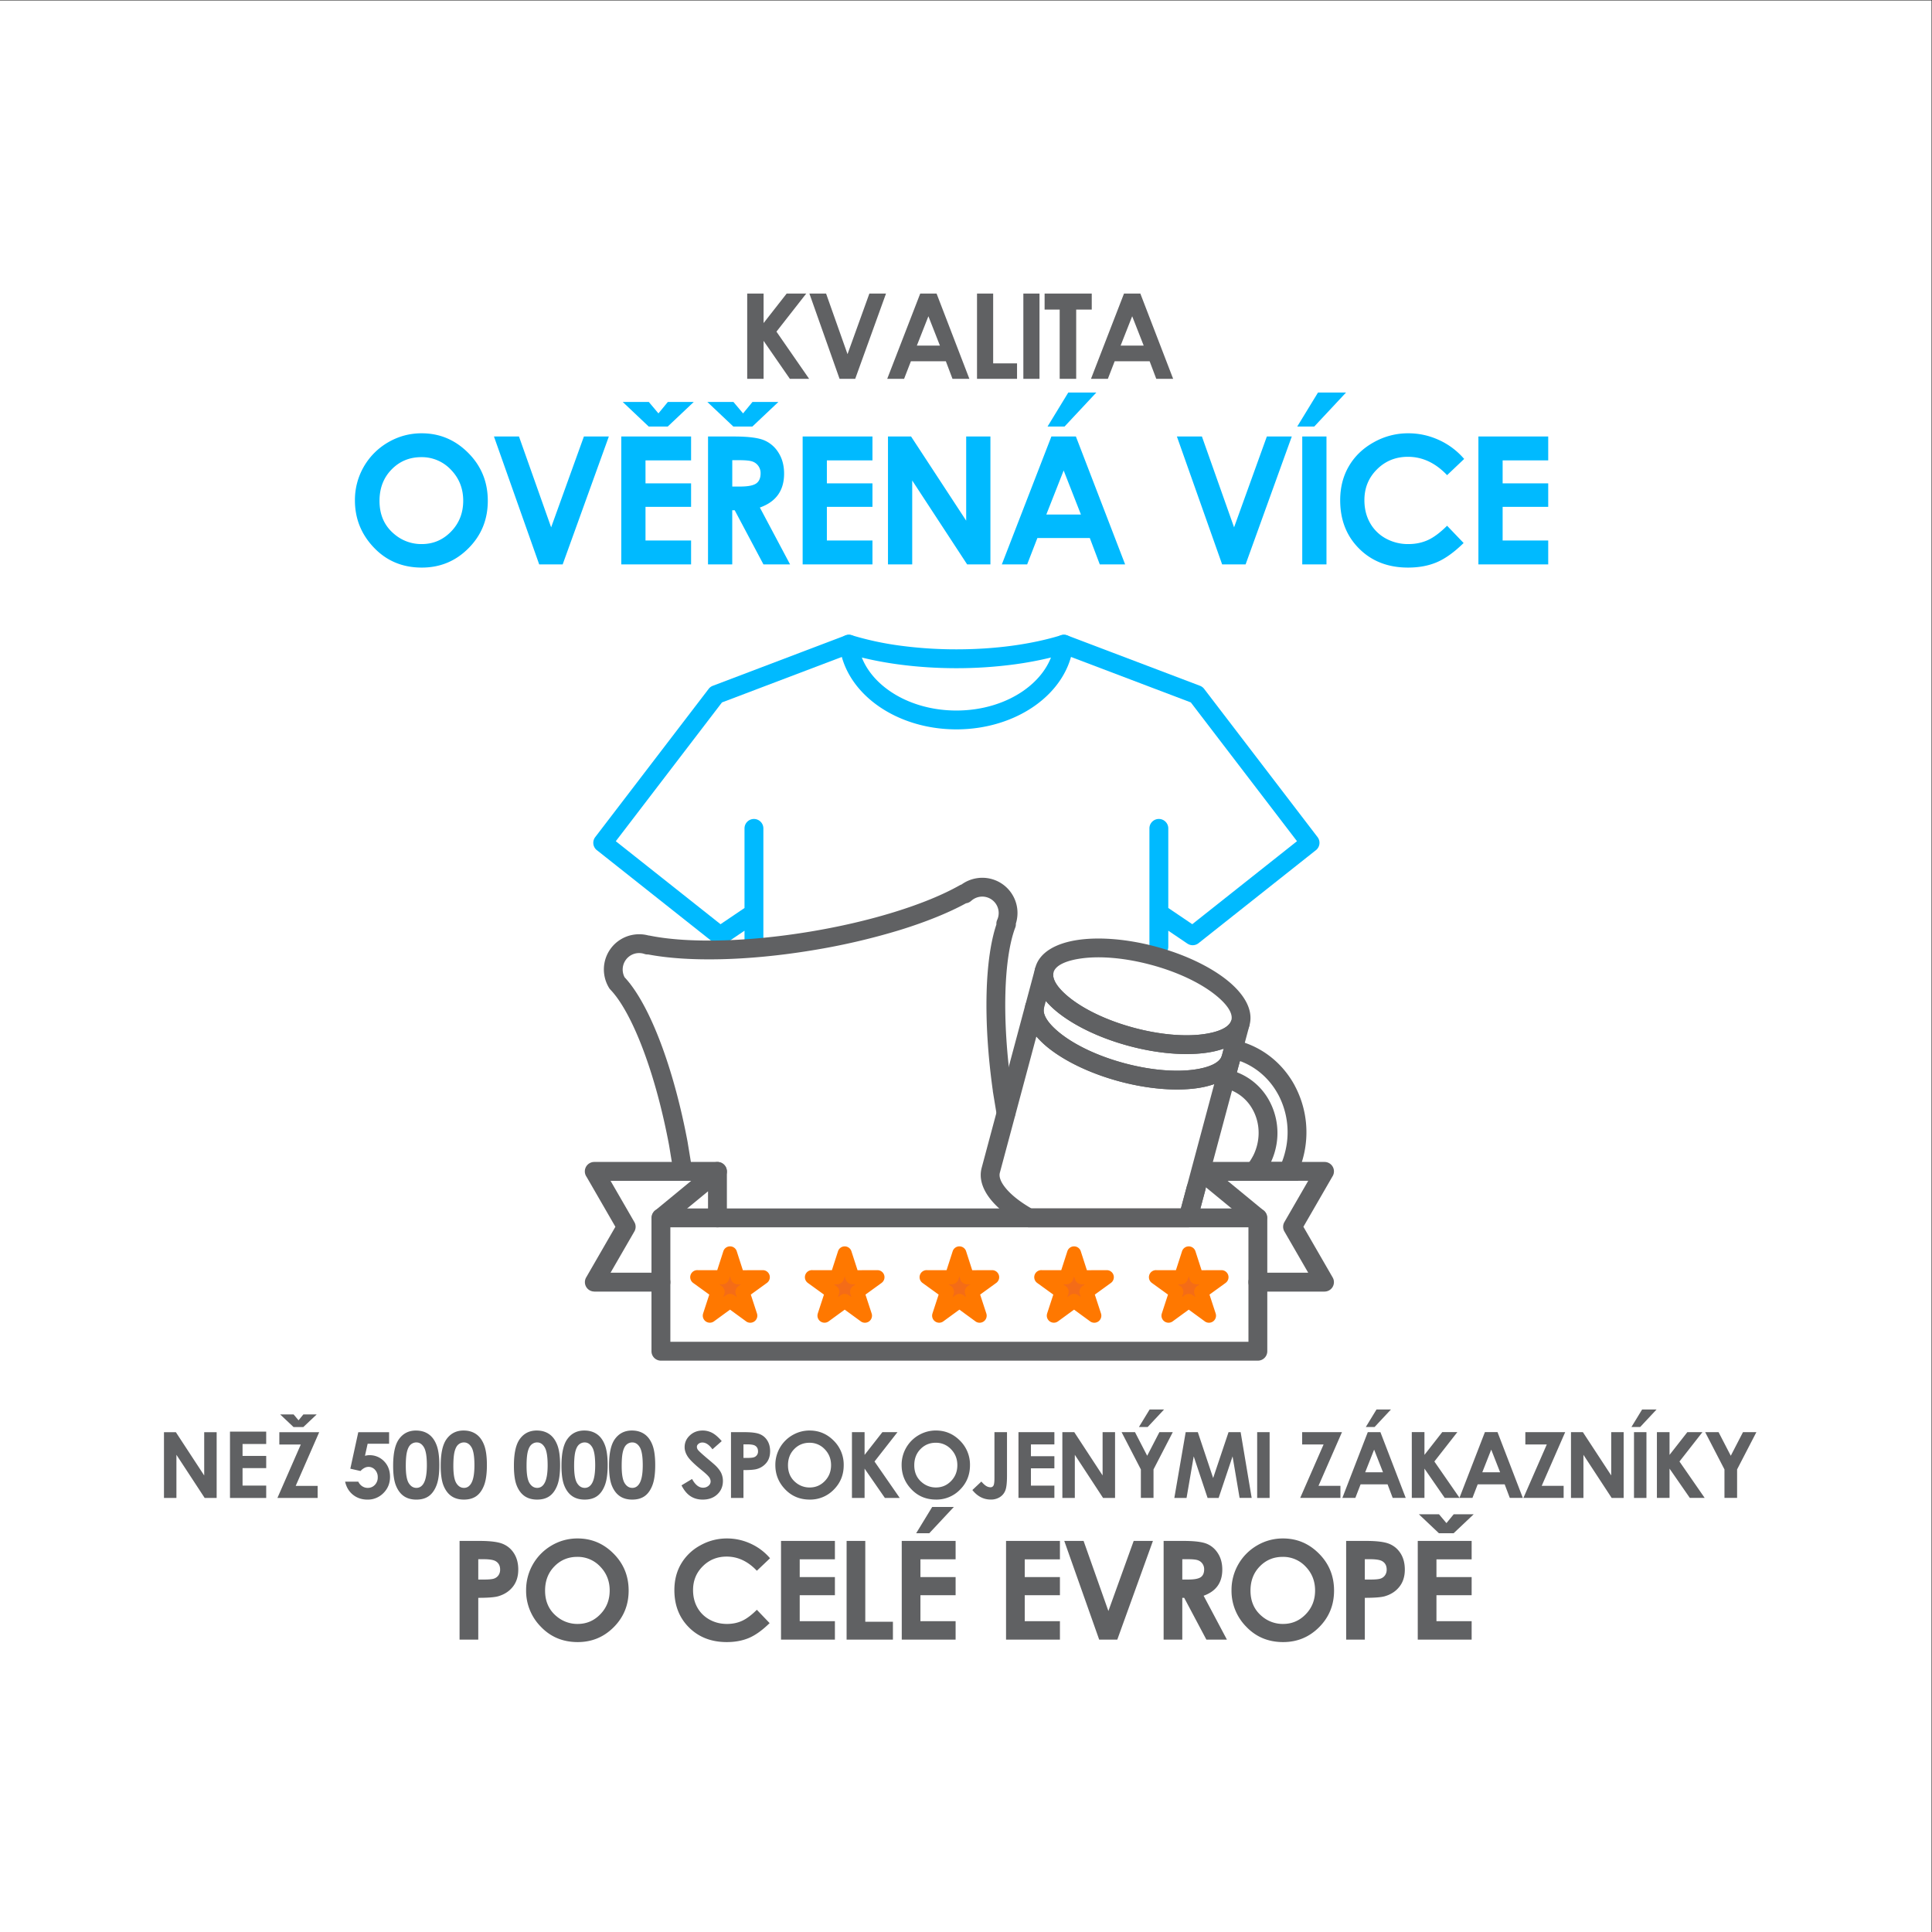 <svg xmlns="http://www.w3.org/2000/svg" width="188.976" height="188.976"><rect width="100%" height="100%" fill="#333333" stroke="none"/><path d="M0 141.732h141.732V0H0Z" style="fill:#fff;fill-opacity:1;fill-rule:evenodd;stroke:none" transform="matrix(1.333 0 0 -1.333 0 188.976)"/><path d="M48.497 53.092H92.3c.382 0 .692-.31.692-.692v-9.783a.69.69 0 0 0-.692-.692H48.497a.69.69 0 0 0-.692.692V52.4c0 .382.31.692.692.692m43.111-1.384H49.19v-8.399h42.42z" style="fill:#606163;fill-opacity:1;fill-rule:nonzero;stroke:none" transform="matrix(1.333 0 0 -1.333 0 188.976)"/><path d="M52.646 56.505a.692.692 0 0 0 0-1.384h-7.845l1.749-3.029a.69.69 0 0 0 0-.687l-.001-.001-.003-.005-1.745-3.022h3.696a.692.692 0 0 0 0-1.384h-4.89v.003a.69.69 0 0 0-.597 1.032l2.147 3.72-2.114 3.663a.692.692 0 0 0 .563 1.094z" style="fill:#606163;fill-opacity:1;fill-rule:nonzero;stroke:none" transform="matrix(1.333 0 0 -1.333 0 188.976)"/><path d="m70.399 49.793.564-1.749 1.838.004-1.489-1.077.571-1.747-1.484 1.083-1.485-1.083.571 1.747-1.488 1.077 1.837-.004z" style="fill:#f46c17;fill-opacity:1;fill-rule:evenodd;stroke:none" transform="matrix(1.333 0 0 -1.333 0 188.976)"/><path d="m70.891 49.951.449-1.39 1.46.004a.517.517 0 0 0 .304-.936l-1.182-.857.454-1.388a.518.518 0 0 0-.827-.555l-1.15.839-1.18-.861a.517.517 0 0 0-.796.577h-.001l.454 1.388-1.183.856a.518.518 0 0 0 .34.937l1.425-.003.448 1.39a.517.517 0 0 0 .985 0m-.42-2.065-.072.224-.072-.224a.52.52 0 0 0-.493-.358H69.6l.19-.138a.52.52 0 0 0 .189-.58l-.074-.225.182.133a.52.52 0 0 0 .617.007l.19-.14-.068.209a.52.52 0 0 0 .183.596l.19.138h-.21a.52.52 0 0 0-.517.358" style="fill:#ff7800;fill-opacity:1;fill-rule:nonzero;stroke:none" transform="matrix(1.333 0 0 -1.333 0 188.976)"/><path d="m61.984 49.793.565-1.749 1.837.004-1.489-1.077.572-1.747-1.485 1.083-1.484-1.083.57 1.747-1.488 1.077 1.838-.004z" style="fill:#f46c17;fill-opacity:1;fill-rule:evenodd;stroke:none" transform="matrix(1.333 0 0 -1.333 0 188.976)"/><path d="m62.476 49.951.45-1.39 1.46.004a.517.517 0 0 0 .303-.936h.001l-1.183-.857.454-1.388a.518.518 0 0 0-.827-.555l-1.15.839-1.18-.861a.517.517 0 0 0-.795.577h-.002l.454 1.388-1.183.856a.518.518 0 0 0 .341.937l1.424-.003.449 1.39a.517.517 0 0 0 .984 0m-.42-2.065-.072.224-.072-.224a.52.52 0 0 0-.492-.358h-.236l.19-.138a.52.52 0 0 0 .19-.58l-.075-.225.183.133a.52.52 0 0 0 .616.007l.19-.14-.068.209a.52.52 0 0 0 .183.596l.191.138h-.21a.52.52 0 0 0-.518.358" style="fill:#ff7800;fill-opacity:1;fill-rule:nonzero;stroke:none" transform="matrix(1.333 0 0 -1.333 0 188.976)"/><path d="m53.57 49.793.564-1.749 1.838.004-1.49-1.077.572-1.747-1.485 1.083-1.484-1.083.571 1.747-1.489 1.077 1.838-.004z" style="fill:#f46c17;fill-opacity:1;fill-rule:evenodd;stroke:none" transform="matrix(1.333 0 0 -1.333 0 188.976)"/><path d="m54.062 49.951.448-1.39 1.461.004a.517.517 0 0 0 .304-.936l-1.182-.857.453-1.388a.518.518 0 0 0-.827-.555l-1.15.839-1.18-.861a.517.517 0 0 0-.795.577h-.001l.453 1.388-1.183.856a.518.518 0 0 0 .342.937l1.424-.003.448 1.39a.517.517 0 0 0 .985 0m-.42-2.065-.073.223-.072-.223a.52.52 0 0 0-.492-.358h-.235l.19-.138a.52.52 0 0 0 .189-.58l-.074-.225.182.133a.52.52 0 0 0 .616.007l.191-.14-.068.209a.52.52 0 0 0 .183.596l.19.138h-.21a.52.52 0 0 0-.518.358" style="fill:#ff7800;fill-opacity:1;fill-rule:nonzero;stroke:none" transform="matrix(1.333 0 0 -1.333 0 188.976)"/><path d="m78.813 49.793.565-1.749 1.837.004-1.488-1.077.57-1.747-1.484 1.083-1.484-1.083.571 1.747-1.489 1.077 1.838-.004z" style="fill:#f46c17;fill-opacity:1;fill-rule:evenodd;stroke:none" transform="matrix(1.333 0 0 -1.333 0 188.976)"/><path d="m79.306 49.951.449-1.39 1.46.004a.517.517 0 0 0 .303-.936h.001l-1.183-.857.454-1.388a.518.518 0 0 0-.827-.555l-1.15.839-1.18-.861a.517.517 0 0 0-.795.577h-.002l.454 1.388-1.183.856a.518.518 0 0 0 .341.937l1.424-.003.449 1.39a.517.517 0 0 0 .985 0m-.42-2.065-.073.224-.072-.224a.52.52 0 0 0-.492-.358h-.236l.19-.138a.52.52 0 0 0 .19-.58l-.074-.225.182.133a.52.52 0 0 0 .616.007l.191-.14-.068.209a.52.52 0 0 0 .183.596l.19.138h-.21a.52.52 0 0 0-.517.358" style="fill:#ff7800;fill-opacity:1;fill-rule:nonzero;stroke:none" transform="matrix(1.333 0 0 -1.333 0 188.976)"/><path d="m87.228 49.793.565-1.749 1.837.004-1.489-1.077.571-1.747-1.484 1.083-1.484-1.083.57 1.747-1.488 1.077 1.838-.004z" style="fill:#f46c17;fill-opacity:1;fill-rule:evenodd;stroke:none" transform="matrix(1.333 0 0 -1.333 0 188.976)"/><path d="m87.72 49.951.45-1.39 1.46.004a.517.517 0 0 0 .303-.936h.001l-1.183-.857.454-1.388a.518.518 0 0 0-.827-.555l-1.15.839-1.18-.861a.517.517 0 0 0-.796.577l.453 1.388-1.183.856a.518.518 0 0 0 .341.937l1.424-.003.449 1.39a.517.517 0 0 0 .984 0m-.42-2.065-.072.224-.072-.224a.52.52 0 0 0-.492-.358h-.236l.19-.138a.52.52 0 0 0 .19-.58l-.075-.225.183.133a.52.52 0 0 0 .616.007l.19-.14-.068.209a.52.52 0 0 0 .183.596l.19.138h-.21a.52.52 0 0 0-.517.358" style="fill:#ff7800;fill-opacity:1;fill-rule:nonzero;stroke:none" transform="matrix(1.333 0 0 -1.333 0 188.976)"/><path d="M92.738 52.932a.69.69 0 0 0-.876-1.065l-4.148 3.413a.69.69 0 0 0 .875 1.065z" style="fill:#606163;fill-opacity:1;fill-rule:nonzero;stroke:none" transform="matrix(1.333 0 0 -1.333 0 188.976)"/><path d="M88.152 55.12a.692.692 0 0 0 0 1.385h9.04a.692.692 0 0 0 .572-1.081l-2.122-3.675 2.147-3.719a.69.69 0 0 0-.597-1.036v-.001H92.3a.692.692 0 0 0 0 1.384h3.695l-1.743 3.018a.69.69 0 0 0-.004.7l1.747 3.026z" style="fill:#606163;fill-opacity:1;fill-rule:nonzero;stroke:none" transform="matrix(1.333 0 0 -1.333 0 188.976)"/><path d="M78.756 94.422c-.201-1.77-1.254-3.337-2.833-4.45-1.521-1.071-3.538-1.725-5.744-1.725s-4.223.654-5.743 1.725c-1.58 1.113-2.632 2.68-2.833 4.45a.69.69 0 0 0 .919.726 22.4 22.4 0 0 1 3.564-.762 31 31 0 0 1 4.093-.266c1.447 0 2.824.094 4.093.266 1.32.179 2.533.442 3.595.77a.69.69 0 0 0 .888-.734zm-3.628-3.32c.926.652 1.624 1.484 1.99 2.417a26 26 0 0 0-2.662-.5 32 32 0 0 0-4.277-.283c-1.488 0-2.93.1-4.277.282-.941.128-1.834.297-2.662.5.367-.932 1.065-1.764 1.99-2.416 1.296-.914 3.034-1.472 4.95-1.472 1.915 0 3.652.558 4.948 1.471" style="fill:#00baff;fill-opacity:1;fill-rule:nonzero;stroke:none" transform="matrix(1.333 0 0 -1.333 0 188.976)"/><path d="M56.015 72.294a.692.692 0 0 0-1.384 0v1.18l-1.404-.95-.001.001a.69.69 0 0 0-.812.031l-8.579 6.798-.028.02a.69.69 0 0 0-.13.968L52 91.218c.076.1.18.18.305.227l9.74 3.697a.69.69 0 0 0 .487-1.292l-9.555-3.626-7.791-10.184 7.685-6.09 1.76 1.19v5.84a.692.692 0 0 0 1.384 0zM85.727 72.294a.692.692 0 0 0-1.384 0v8.687a.692.692 0 0 0 1.384 0v-5.84l1.76-1.19 7.685 6.09-7.792 10.184-9.554 3.626a.69.69 0 0 0 .487 1.292l9.74-3.697a.7.7 0 0 0 .305-.227l8.322-10.877a.69.69 0 0 0-.13-.968l-.027-.02-8.579-6.798a.69.69 0 0 0-.812-.03v-.002l-1.405.95z" style="fill:#00baff;fill-opacity:1;fill-rule:nonzero;stroke:none" transform="matrix(1.333 0 0 -1.333 0 188.976)"/><path d="M50.792 55.924a.69.69 0 0 0-1.362-.222l-.334 2.028c-.466 2.478-1.078 4.743-1.763 6.634-.68 1.88-1.427 3.382-2.164 4.342a1 1 0 0 0-.073.093 6 6 0 0 1-.312.358.7.7 0 0 0-.108.147 2.6 2.6 0 0 0-.33.905 2.58 2.58 0 0 0 2.133 2.97 2.6 2.6 0 0 0 1.101-.055 1 1 0 0 0 .134-.019c1.366-.273 3.133-.393 5.156-.346 1.97.046 4.182.253 6.503.635 2.28.375 4.41.878 6.274 1.455 1.918.593 3.549 1.264 4.766 1.952a.7.7 0 0 0 .141.061 2.6 2.6 0 0 0 1.103.46 2.58 2.58 0 0 0 2.982-2.89 2.6 2.6 0 0 0-.098-.443l.002-.038h.001a.7.7 0 0 0-.063-.29c-.413-1.126-.656-2.794-.707-4.817-.052-2.038.093-4.427.453-6.982l.006-.055.267-1.627a.69.69 0 0 0-1.361-.222l-.276 1.674-.004.022a1 1 0 0 0-.008.085c-.364 2.596-.509 5.038-.456 7.137.052 2.061.299 3.804.72 5.058-.01.112.009.227.058.337a1.2 1.2 0 0 1 .093.696 1.2 1.2 0 0 1-.487.782 1.205 1.205 0 0 1-1.517-.09l-.001.001a.7.7 0 0 0-.374-.173c-1.277-.696-2.927-1.366-4.835-1.957a49 49 0 0 0-6.457-1.497c-2.379-.392-4.657-.605-6.698-.652-2.064-.048-3.891.074-5.34.351a.7.7 0 0 0-.27.036q-.14.049-.288.06a1.2 1.2 0 0 1-1.08-.498 1.21 1.21 0 0 1-.084-1.277 6 6 0 0 0 .343-.4.7.7 0 0 0 .082-.104c.826-1.076 1.642-2.705 2.37-4.715.71-1.961 1.343-4.299 1.823-6.85l.002-.016zM84.85 72.296c2.055-.556 3.834-1.41 5.05-2.343 1.384-1.062 2.091-2.279 1.791-3.398s-1.52-1.82-3.25-2.047c-1.531-.202-3.515-.049-5.587.506-2.073.555-3.868 1.415-5.093 2.354-1.384 1.062-2.09 2.28-1.79 3.398.3 1.12 1.52 1.82 3.249 2.048 1.522.2 3.491.05 5.548-.496a1 1 0 0 0 .082-.022m4.212-3.44c-1.088.835-2.71 1.607-4.606 2.115l-.006.001c-1.9.51-3.692.654-5.052.474-1.162-.153-1.952-.51-2.092-1.036s.364-1.231 1.293-1.945c1.09-.835 2.713-1.608 4.612-2.116 1.9-.509 3.692-.653 5.052-.474 1.162.153 1.952.511 2.093 1.037.14.526-.364 1.23-1.294 1.944" style="fill:#606163;fill-opacity:1;fill-rule:nonzero;stroke:none" transform="matrix(1.333 0 0 -1.333 0 188.976)"/><path d="m89.659 64.31.136.509a6.7 6.7 0 0 0-1.353-.312c-1.532-.201-3.516-.048-5.588.507s-3.868 1.415-5.093 2.354a6.7 6.7 0 0 0-1.017.948l-.135-.507c-.141-.526.364-1.231 1.293-1.945 1.09-.836 2.713-1.607 4.612-2.116s3.693-.653 5.053-.474c1.161.153 1.951.511 2.092 1.037m.697 2.602 1.335-.357-.697-2.6c-.3-1.12-1.52-1.821-3.249-2.049-1.531-.201-3.515-.048-5.587.506-2.074.556-3.87 1.416-5.094 2.355-1.384 1.063-2.09 2.28-1.79 3.398l.697 2.601 1.335-.356c-.141-.526.364-1.231 1.293-1.945 1.09-.835 2.713-1.608 4.612-2.116 1.9-.509 3.692-.653 5.052-.474 1.162.153 1.952.511 2.093 1.037" style="fill:#606163;fill-opacity:1;fill-rule:nonzero;stroke:none" transform="matrix(1.333 0 0 -1.333 0 188.976)"/><path d="M75.113 51.835c-1.043.586-1.877 1.244-2.413 1.91-.616.766-.87 1.565-.667 2.327l3.24 12.093 1.336-.356c-.141-.526.364-1.231 1.293-1.945 1.09-.836 2.713-1.607 4.612-2.116s3.693-.653 5.052-.474c1.162.153 1.952.511 2.093 1.037l1.335-.357-3.144-11.733a.69.69 0 0 0-.667-.512v-.001h-11.67a.7.7 0 0 0-.4.127m-1.337 2.775c.413-.514 1.071-1.036 1.91-1.518h10.967l2.445 9.126a6.7 6.7 0 0 0-1.353-.312c-1.532-.201-3.515-.048-5.587.506-2.074.556-3.87 1.416-5.094 2.355a6.7 6.7 0 0 0-1.016.948l-2.68-10c-.081-.304.072-.688.408-1.105" style="fill:#606163;fill-opacity:1;fill-rule:nonzero;stroke:none" transform="matrix(1.333 0 0 -1.333 0 188.976)"/><path d="M90.857 65.395a1 1 0 0 0 .094-.024c1.792-.494 3.208-1.698 4.05-3.25l.028-.058a7.25 7.25 0 0 0 .568-5.329 7.3 7.3 0 0 0-.428-1.168.69.69 0 0 0-.647-.445h-2.508a.692.692 0 0 0-.499 1.17q.237.287.419.634l.025.043q.165.327.27.713c.25.937.12 1.88-.295 2.643a3.17 3.17 0 0 1-1.961 1.568l-.023.007-.059.014-.117.025a.69.69 0 0 0-.53.822l.01.037.405 1.514.171.639a.69.69 0 0 0 .825.494l.115-.027.025-.006zm2.929-3.934c-.605 1.115-1.579 2.003-2.803 2.45l-.221-.824a4.56 4.56 0 0 0 2.383-2.104 4.97 4.97 0 0 0 .418-3.66 5 5 0 0 0-.298-.818h.803l.04.106q.093.253.165.52v.002a5.88 5.88 0 0 1-.46 4.281zm-4.534 1.33.001.006m-1.401-10.57a.691.691 0 0 0-1.335.357l.578 2.158a.691.691 0 0 0 1.335-.356zM48.935 51.868a.69.69 0 0 0-.875 1.064l4.148 3.413a.69.69 0 0 0 1.127-.532h.003V52.4a.692.692 0 0 0-1.384 0v1.951zM54.829 120.225h1.202v-2.164l1.693 2.164h1.436l-2.185-2.793 2.398-3.463h-1.414l-1.928 2.787v-2.787h-1.202zm4.564 0h1.224l1.573-4.444 1.603 4.444h1.22l-2.259-6.256h-1.148zm8.132 0h1.2l2.407-6.256h-1.239l-.488 1.29h-2.564l-.5-1.29h-1.238zm.6-1.663-.847-2.153h1.692zm3.567 1.663h1.185v-5.123h1.752v-1.133h-2.937zm3.4 0h1.185v-6.256h-1.185zm1.56 0h3.459v-1.176h-1.142v-5.08h-1.211v5.08h-1.107zm5.825 0h1.2l2.407-6.256h-1.238l-.488 1.29h-2.565l-.5-1.29h-1.238zm.601-1.663-.848-2.153h1.692zM12.032 36.676h.872l2.08-3.177v3.177h.914V31.85h-.879l-2.073 3.166V31.85h-.914zm8.465 0h2.925l-1.724-3.94h1.61v-.887h-2.952l1.715 3.92h-1.574zm.06 1.304h.986l.364-.432.355.432h.978l-.981-.927h-.72zm5.733-1.304h2.261v-.847h-1.574l-.196-.887a1.2 1.2 0 0 0 .311.046 1.46 1.46 0 0 0 1.092-.447q.435-.447.435-1.144 0-.705-.481-1.186a1.6 1.6 0 0 0-1.17-.483q-.619 0-1.062.352t-.582.965h.968a.8.8 0 0 1 .294-.341.73.73 0 0 1 .401-.116q.305 0 .518.219a.77.77 0 0 1 .213.561.77.77 0 0 1-.199.546.63.63 0 0 1-.777.139 1 1 0 0 1-.287-.226l-.749.169zm4.238.12q.528 0 .91-.258.383-.26.59-.792.21-.534.209-1.485 0-.96-.212-1.497-.21-.534-.57-.785-.356-.25-.901-.251-.544 0-.915.252-.37.253-.581.768t-.21 1.467q0 1.33.41 1.925.456.658 1.27.657m.028-.873a.62.62 0 0 1-.411-.15q-.179-.148-.275-.511-.094-.362-.094-1.064 0-.913.217-1.261t.563-.349q.333 0 .528.33.238.401.238 1.336 0 .95-.214 1.31-.213.359-.552.359m3.462.874q.529 0 .91-.259.383-.26.59-.792.21-.534.209-1.485 0-.96-.212-1.497-.21-.534-.569-.785-.358-.25-.902-.251-.545 0-.914.252-.372.253-.582.768t-.21 1.467q0 1.33.41 1.925.457.658 1.27.657m.028-.874a.62.62 0 0 1-.41-.15q-.18-.148-.276-.511-.093-.362-.094-1.064 0-.913.218-1.261.216-.348.562-.349.333 0 .528.33.24.401.239 1.336 0 .95-.214 1.31-.213.359-.553.359m5.344.874q.528 0 .91-.259.382-.26.59-.792.21-.534.209-1.485 0-.96-.212-1.497-.21-.534-.57-.785-.356-.25-.901-.251-.544 0-.915.252-.371.253-.581.768t-.21 1.467q0 1.33.41 1.925.456.658 1.27.657m.028-.874a.62.62 0 0 1-.411-.15q-.179-.148-.275-.511-.094-.362-.094-1.064 0-.913.217-1.261t.563-.349q.333 0 .527.33.24.401.24 1.336-.001.95-.215 1.31-.213.359-.552.359m3.462.874q.528 0 .91-.259.384-.26.59-.792.21-.534.209-1.485 0-.96-.212-1.497-.21-.534-.569-.785-.358-.25-.902-.251-.545 0-.914.252-.372.253-.582.768t-.21 1.467q0 1.33.41 1.925.456.658 1.27.657m.028-.874a.62.62 0 0 1-.411-.15q-.179-.148-.275-.511-.093-.362-.094-1.064 0-.913.218-1.261.216-.348.562-.349.333 0 .528.33.239.401.238 1.336 0 .95-.214 1.31-.213.359-.552.359m3.463.874q.527 0 .91-.259.382-.26.59-.792.208-.534.208-1.485 0-.96-.212-1.497-.21-.534-.569-.785-.356-.25-.902-.251-.545 0-.914.252-.372.253-.582.768t-.21 1.467q0 1.33.41 1.925.457.658 1.27.657m.027-.874a.62.62 0 0 1-.41-.15q-.18-.148-.275-.511-.094-.362-.094-1.064 0-.913.217-1.261t.562-.349q.333 0 .528.33.24.401.239 1.336 0 .95-.214 1.31-.213.359-.553.359m6.562.096-.681-.6q-.358.497-.73.497a.44.44 0 0 1-.295-.096q-.117-.097-.116-.219 0-.121.082-.23.112-.143.676-.62.525-.439.638-.554.279-.282.397-.539a1.4 1.4 0 0 0 .117-.562q0-.594-.412-.982-.41-.386-1.072-.386-.516 0-.899.252-.384.253-.656.794l.774.467q.349-.64.803-.64.238 0 .4.139a.41.41 0 0 1 .16.318.55.55 0 0 1-.121.328q-.121.164-.537.502-.79.642-1.02.992t-.23.697q0 .503.381.86.383.36.945.36.36 0 .688-.167.327-.168.708-.61m.68.657h.976q.792 0 1.14-.146.352-.146.553-.473.202-.325.202-.783 0-.505-.266-.84a1.37 1.37 0 0 0-.72-.466q-.266-.076-.97-.076V31.85h-.915Zm.915-1.89h.294q.347 0 .483.05a.434.434 0 0 1 .291.44q0 .28-.218.41-.158.095-.59.096h-.26zm4.858 2.01q1.024 0 1.76-.74a2.47 2.47 0 0 0 .738-1.808q0-1.057-.728-1.789a2.4 2.4 0 0 0-1.763-.731q-1.087 0-1.806.752-.72.75-.719 1.785a2.51 2.51 0 0 0 1.255 2.192q.586.34 1.263.34m-.014-.9q-.667 0-1.121-.466-.456-.465-.455-1.185 0-.8.572-1.266a1.56 1.56 0 0 1 1.021-.364q.651 0 1.109.473t.458 1.164q0 .69-.462 1.167a1.5 1.5 0 0 1-1.122.477m3.117.78h.927v-1.67l1.307 1.67h1.108l-1.686-2.155 1.85-2.672h-1.09l-1.489 2.15v-2.15h-.927zm6.163.12q1.025 0 1.76-.74a2.47 2.47 0 0 0 .738-1.808q0-1.057-.727-1.789a2.4 2.4 0 0 0-1.764-.731q-1.088 0-1.805.752-.72.75-.72 1.785a2.51 2.51 0 0 0 1.255 2.192q.588.34 1.263.34m-.013-.9q-.668 0-1.122-.466-.455-.465-.455-1.185 0-.8.573-1.266a1.56 1.56 0 0 1 1.02-.364q.651 0 1.109.473.459.473.458 1.164 0 .69-.461 1.167a1.5 1.5 0 0 1-1.122.477m4.306.78h.921v-3.203q0-.764-.121-1.073a1 1 0 0 0-.399-.49 1.2 1.2 0 0 0-.668-.182q-.794 0-1.353.699l.66.622q.218-.25.372-.335a.6.6 0 0 1 .298-.085q.146 0 .218.124.072.125.072.548zm1.763 0h2.635v-.901h-1.721v-.867h1.721v-.888h-1.721v-1.27h1.721v-.901h-2.635zm3.22 0h.873l2.08-3.177v3.177h.914V31.85h-.879l-2.073 3.166V31.85h-.914zm4.346 0h.983l.896-1.734.896 1.734h.983l-1.415-2.737v-2.09h-.928v2.09zm2.057 1.66h1.06l-1.201-1.283h-.642zm2.647-1.66h.89l1.125-3.367 1.13 3.367h.887l.81-4.827h-.887l-.515 3.049-1.022-3.05h-.811l-1.018 3.05-.525-3.05h-.897zm5.245 0h.914V31.85h-.914zm3.3 0h2.924l-1.723-3.94h1.609v-.887h-2.952l1.715 3.92H95.55zm4.818 0h.925l1.858-4.827h-.956l-.376.995h-1.98l-.385-.995H98.5zm.464-1.283-.655-1.662h1.306zm.174 2.944h1.06l-1.2-1.284h-.643zm2.59-1.66h.929v-1.67l1.306 1.67h1.108l-1.686-2.156 1.85-2.672h-1.09l-1.488 2.15v-2.15h-.928zm5.365 0h.925l1.858-4.828h-.956l-.376.995h-1.98l-.385-.995h-.955zm.464-1.284-.655-1.662h1.306zm2.503 1.283h2.924l-1.723-3.94h1.609v-.887h-2.951l1.714 3.92h-1.573zm3.349 0h.872l2.08-3.177v3.177h.913V31.85h-.878l-2.073 3.166V31.85h-.914zm4.624 0h.914V31.85h-.914zm.595 1.66h1.059l-1.2-1.283h-.642zm1.086-1.66h.927v-1.67l1.307 1.67h1.108l-1.686-2.155 1.85-2.672h-1.09l-1.489 2.15v-2.15h-.927zm3.541 0h.983l.897-1.734.896 1.734h.983l-1.416-2.736v-2.091h-.927v2.09zM33.723 28.697h1.464q1.188 0 1.711-.219.526-.22.829-.71.303-.488.303-1.174 0-.759-.399-1.26-.396-.503-1.08-.7-.4-.113-1.456-.113v-3.066h-1.372zm1.372-2.834h.442q.521 0 .724.073.203.075.321.246a.72.72 0 0 1 .116.415q0 .421-.328.614-.236.143-.884.144h-.391zm7.288 3.015q1.535 0 2.64-1.113 1.107-1.111 1.106-2.711 0-1.585-1.09-2.682-1.091-1.098-2.646-1.098-1.632 0-2.708 1.128a3.74 3.74 0 0 0-1.08 2.677 3.77 3.77 0 0 0 1.883 3.29 3.7 3.7 0 0 0 1.895.509m-.02-1.351q-1.003 0-1.683-.7-.683-.697-.683-1.776 0-1.2.86-1.9a2.35 2.35 0 0 1 1.53-.546q.977 0 1.663.71.688.707.688 1.746 0 1.033-.693 1.75a2.25 2.25 0 0 1-1.683.716m14.142-.101-.967-.918q-.985 1.04-2.217 1.039-1.039 0-1.751-.71-.713-.707-.713-1.746 0-.723.316-1.284.316-.562.891-.882.577-.32 1.283-.32.6 0 1.097.224.5.225 1.094.815l.937-.978q-.802-.785-1.516-1.088-.715-.304-1.63-.304-1.691 0-2.767 1.07t-1.076 2.744q0 1.083.49 1.924a3.63 3.63 0 0 0 1.404 1.353 3.96 3.96 0 0 0 1.968.513q.895 0 1.727-.378a4.1 4.1 0 0 0 1.43-1.074m.806 1.27h3.954v-1.35h-2.582v-1.302h2.582v-1.331h-2.582v-1.906h2.582v-1.352H57.31zm4.813 0h1.37v-5.93h2.028v-1.31h-3.399zm4.045 0h3.953v-1.35h-2.581v-1.302h2.581v-1.331h-2.581v-1.906h2.581v-1.352H66.17zm2.234 2.492h1.588l-1.8-1.927h-.963zm5.42-2.491h3.954v-1.352h-2.582v-1.3h2.582v-1.332h-2.582v-1.906h2.582v-1.352h-3.954zm4.273 0h1.417l1.82-5.144 1.856 5.143H84.6l-2.614-7.24h-1.33zm7.29 0h1.463q1.201 0 1.712-.214.51-.216.82-.713.31-.495.31-1.176 0-.714-.34-1.194-.344-.48-1.03-.726l1.709-3.219h-1.507l-1.627 3.066h-.14v-3.066h-1.37zm1.37-2.834h.438q.665 0 .916.173.25.173.25.576a.7.7 0 0 1-.124.414.68.68 0 0 1-.333.252q-.207.078-.765.077h-.381zm7.39 3.015q1.535 0 2.64-1.113 1.106-1.111 1.106-2.711 0-1.585-1.09-2.682-1.091-1.098-2.646-1.098-1.631 0-2.708 1.128a3.74 3.74 0 0 0-1.08 2.677 3.77 3.77 0 0 0 1.883 3.29 3.7 3.7 0 0 0 1.895.509m-.02-1.351q-1.003 0-1.683-.7-.683-.697-.683-1.776 0-1.2.86-1.9a2.35 2.35 0 0 1 1.53-.546q.977 0 1.663.71.688.707.687 1.746 0 1.033-.692 1.75a2.25 2.25 0 0 1-1.683.716m4.654 1.17h1.464q1.187 0 1.71-.219.526-.22.83-.71.301-.488.302-1.174 0-.759-.399-1.26-.395-.503-1.079-.7-.4-.113-1.457-.113v-3.066H98.78zm1.37-2.834h.443q.52 0 .725.073.203.075.32.246a.72.72 0 0 1 .116.415q0 .421-.327.614-.238.143-.884.144h-.392zm3.885 2.834h3.954v-1.352h-2.582v-1.3h2.582v-1.332h-2.582v-1.906h2.582v-1.352h-3.954zm.081 1.956h1.477l.547-.649.533.649h1.467l-1.473-1.392h-1.079z" style="fill:#606163;fill-opacity:1;fill-rule:nonzero;stroke:none" transform="matrix(1.333 0 0 -1.333 0 188.976)"/><path d="M30.939 109.973q1.99 0 3.422-1.442 1.434-1.44 1.433-3.513.001-2.056-1.414-3.477-1.411-1.422-3.428-1.422-2.115 0-3.51 1.461-1.398 1.46-1.398 3.47a4.88 4.88 0 0 0 2.44 4.263q1.14.66 2.455.66m-.027-1.751q-1.297 0-2.18-.906-.884-.904-.884-2.303 0-1.556 1.113-2.461a3.04 3.04 0 0 1 1.984-.708q1.265 0 2.155.919.89.917.89 2.264 0 1.338-.897 2.267a2.92 2.92 0 0 1-2.18.928m5.333 1.516h1.836l2.36-6.666 2.404 6.666h1.83l-3.387-9.384h-1.724zm9.342 0h5.123v-1.751h-3.345V106.3h3.345v-1.725h-3.345v-2.47h3.345v-1.752h-5.123zm.105 2.536h1.915l.707-.841.69.84h1.903l-1.909-1.803H47.6zm6.262-2.536h1.897q1.557 0 2.218-.276a2.27 2.27 0 0 0 1.063-.924q.403-.644.403-1.525 0-.926-.442-1.547-.444-.625-1.336-.94l2.216-4.172H56.02l-2.109 3.973h-.18v-3.973h-1.778Zm1.778-3.673h.566q.862 0 1.187.225.325.224.325.747a.9.9 0 0 1-.162.536.88.88 0 0 1-.431.327q-.269.1-.991.1h-.494zm-1.83 6.209h1.914l.708-.841.69.84h1.902l-1.908-1.803H53.81zm6.994-2.536h5.123v-1.751h-3.345V106.3h3.345v-1.725h-3.345v-2.47h3.345v-1.752h-5.123Zm6.262 0h1.695l4.043-6.175v6.175h1.778v-9.384h-1.708l-4.03 6.156v-6.156h-1.778zm11.99 0h1.799l3.612-9.384H80.7l-.731 1.934h-3.847l-.75-1.934h-1.858zm.901-2.494-1.272-3.23h2.538zm.34 5.722h2.059l-2.333-2.496h-1.248zm7.969-3.228h1.836l2.359-6.666 2.405 6.666h1.83l-3.388-9.384h-1.723zm9.198 0h1.778v-9.384h-1.778zm1.157 3.228h2.058l-2.333-2.496H95.19zm10.724-4.875-1.253-1.19q-1.277 1.347-2.873 1.347-1.348 0-2.27-.92-.925-.916-.924-2.262.001-.939.41-1.665a2.93 2.93 0 0 1 1.154-1.143 3.37 3.37 0 0 1 1.663-.414q.778 0 1.422.29.647.29 1.418 1.056l1.213-1.268q-1.039-1.016-1.965-1.41-.925-.394-2.113-.393-2.19-.001-3.585 1.387t-1.394 3.555q0 1.404.636 2.494.633 1.091 1.819 1.754a5.1 5.1 0 0 0 2.55.664q1.16 0 2.238-.49a5.35 5.35 0 0 0 1.854-1.392m1.045 1.647h5.123v-1.751h-3.345V106.3h3.345v-1.725h-3.345v-2.47h3.345v-1.752h-5.123z" style="fill:#00baff;fill-opacity:1;fill-rule:nonzero;stroke:none" transform="matrix(1.333 0 0 -1.333 0 188.976)"/><path d="M16.876 36.717h2.657v-.908h-1.735v-.875h1.736v-.895h-1.736v-1.282h1.736v-.908h-2.658z" style="fill:#606163;fill-opacity:1;fill-rule:nonzero;stroke:none" transform="matrix(1.333 0 0 -1.333 0 188.976)"/></svg>